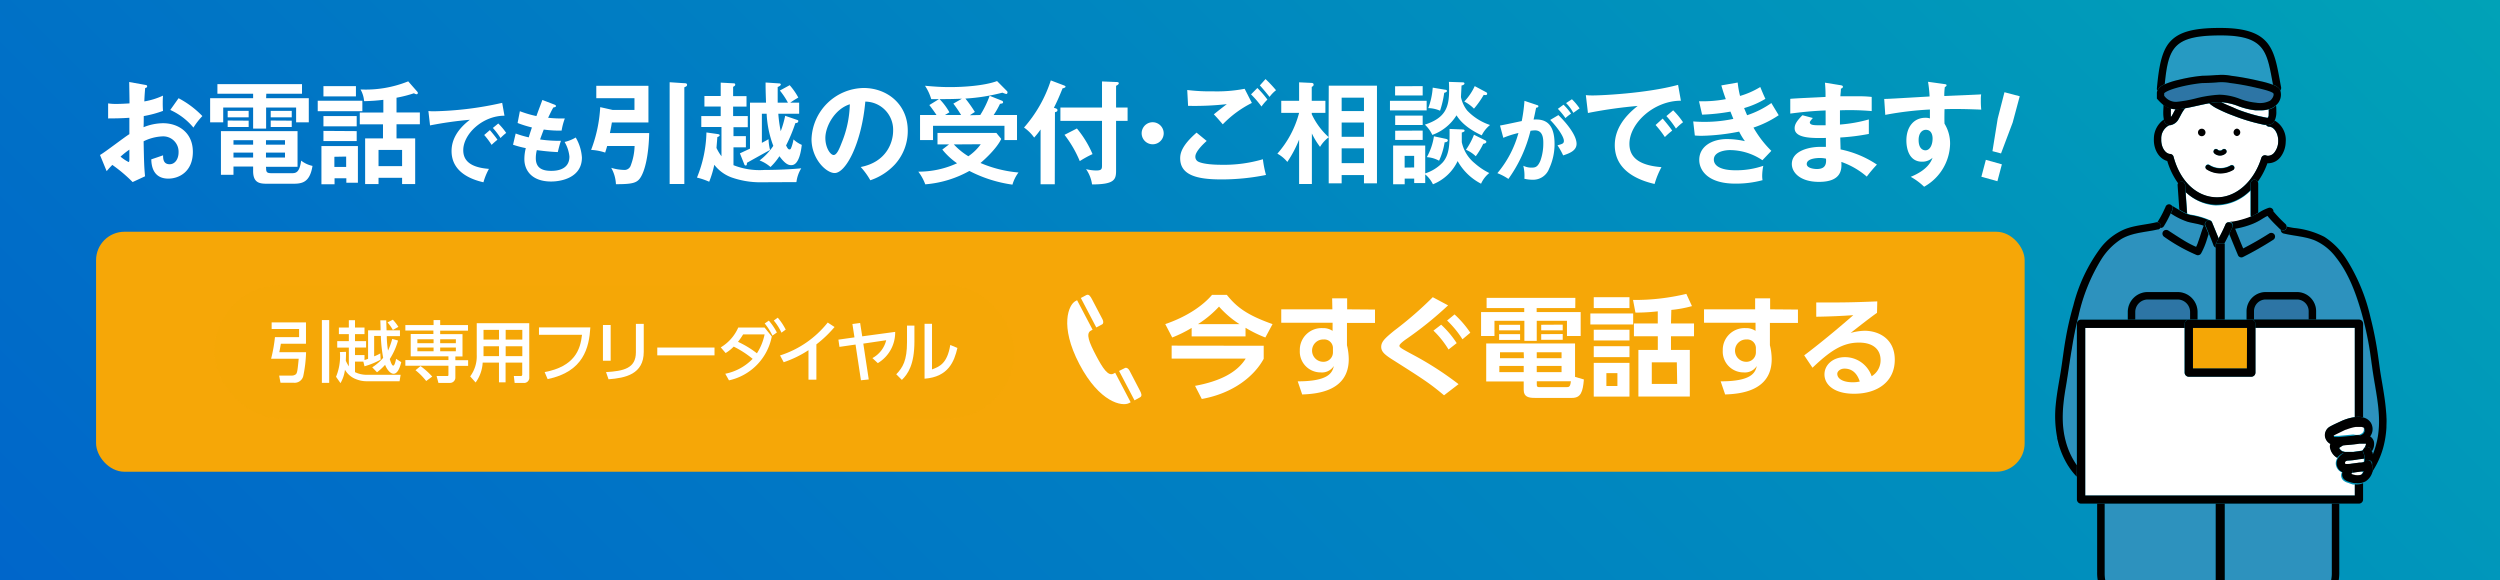 <svg xmlns="http://www.w3.org/2000/svg" xmlns:xlink="http://www.w3.org/1999/xlink" viewBox="0 0 560 130"><rect x="0" y="0" width="560" height="130" fill="#333333" stroke="none"/><defs><linearGradient id="a" x1="107.5" y1="237.5" x2="452.5" y2="-107.5" gradientUnits="userSpaceOnUse"><stop offset="0" stop-color="#0066ca"/><stop offset="1" stop-color="#00a2b7"/></linearGradient></defs><g style="isolation:isolate"><rect width="560" height="130" fill="url(#a)"/><path d="M32.45,19c.32.05.51.08.51.35s-.27.32-.44.37c-.15,1.73-.17,2.5-.19,3a16.47,16.47,0,0,0,4.18-1.3,25.57,25.57,0,0,0,0,3.42A24.48,24.48,0,0,1,32.2,26c0,.4,0,2.12-.05,2.5a11.89,11.89,0,0,1,4.38-.9c3.32,0,6.67,2,6.67,6.41s-3.05,6-5.5,6c-3.69,0-3.79-3.42-3.81-4.32.46-.15,2-.67,2.64-.9,0,.68,0,2,1.47,2,1.22,0,2-1.2,2-2.67a3.44,3.44,0,0,0-3.65-3.57,10.47,10.47,0,0,0-4.18,1.1c.1,5.19.13,5.76.32,7.84l-2.78,1.29a33.42,33.42,0,0,0-4.55-3.84c-.51.52-.78.82-1.27,1.4L22.4,34.72c1.13-.63,5.57-4.07,6.58-4.67,0-1.22,0-2.45,0-3.67-1.54.12-3.44.15-4.76.15l0-3.37a11.56,11.56,0,0,0,1.88.12c1.08,0,2.55-.1,2.91-.12,0-1.15-.05-3.55-.07-4.79ZM27,35.09a9.34,9.34,0,0,0,1.79,1.2c.17,0,.19-.3.19-.55V33.52A18.12,18.12,0,0,0,27,35.09ZM40,22a20.78,20.78,0,0,1,5.33,4,15.76,15.76,0,0,0-2,2.58,14.5,14.5,0,0,0-5.19-3.95Z" fill="#fff"/><path d="M59.61,22h9.56V27.4H66.33V24.08H59.61V28.8H56.7V24.08H50V27.4H47.07V22H56.7V21h-8V18.84H67.65V21h-8Zm0,15.72c0,1,.32,1.08,1.47,1.08h4.13c1,0,1.86,0,2.25-2.82A6.15,6.15,0,0,0,70,37.16c-.61,3.8-2.39,4-4.47,4H60.15c-1.79,0-3.45,0-3.45-2.85v-1H52.3v1.85H49.49V29.37H66.65v8H59.58ZM55.7,24.83v1.45H51V24.83Zm0,2.2v1.42H51V27Zm1,4.37H52.3v1h4.4Zm0,2.79H52.3v1.1h4.4Zm2.88-1.79h4.26v-1H59.58Zm0,2.89h4.26v-1.1H59.58Zm5.77-10.46v1.45H60.64V24.83Zm0,2.2v1.42H60.64V27Z" fill="#fff"/><path d="M81.17,22.56v2.35h-10V22.56Zm-1,10.16v8.21H77.58v-1H74.94v1.35H72V32.72Zm-.44-13.43v2.3H72.45v-2.3ZM79.9,26v2.3H72.45V26Zm0,3.37V31.6H72.45V29.32Zm-5,5.75v2.27h2.64V35.07ZM93.49,20.56a.36.36,0,0,1,.1.28.26.26,0,0,1-.29.27,1.26,1.26,0,0,1-.57-.22,28.57,28.57,0,0,1-3.91,1v3.3h5.23v2.64H88.82V31H93V41.23H90.07v-1.4H84.79v1.4h-3V31h4V27.85H80.59V25.21h5.28V22.36a41.23,41.23,0,0,1-4.31.3,6.27,6.27,0,0,0-.8-2.62,25.47,25.47,0,0,0,10.68-1.82Zm-8.7,16.65h5.28V33.59H84.79Z" fill="#fff"/><path d="M113,25.92c-4.89,0-9.23,4.08-9.23,7.73,0,2.34,1.6,3.86,5.75,4.18a14.08,14.08,0,0,0-1.23,3c-3-.68-7.14-2.41-7.14-7,0-2.67,1.48-5,4.1-7a83,83,0,0,0-8.92,1.26l-.37-3.22a11.25,11.25,0,0,0,1.27.06,75.62,75.62,0,0,0,15.26-1.89Zm-3.27,3.22c.28.32,1.25,1.48,1.7,2.16a17.13,17.13,0,0,0-1.31,1.15,17.41,17.41,0,0,0-1.66-2.21Zm1.88-1.48a13.71,13.71,0,0,1,1.78,2.12,9.76,9.76,0,0,0-1.27,1.14,16.42,16.42,0,0,0-1.72-2.26Z" fill="#fff"/><path d="M124.19,23.43c.17.06.35.16.35.34s-.35.28-.59.3c-.39.69-.39.69-1.17,2.31,1.33.14,2.4.16,2.74.16s.74,0,1,0a14.19,14.19,0,0,0-.72,2.72,27.22,27.22,0,0,1-4-.24c-.33.86-.73,1.94-.82,2.22a29.78,29.78,0,0,0,4.67.3c-.35,1-.64,2.27-.7,2.53-2.1-.1-3.64-.3-4.7-.44a7.16,7.16,0,0,0-.23,1.8c0,2.2,1.43,2.84,3.44,2.84.76,0,4.09,0,4.09-3.2a8,8,0,0,0-1.08-3.27,8.75,8.75,0,0,0,2.49-1,10.13,10.13,0,0,1,1.39,4.49c0,4.4-4.44,5.37-6.89,5.37-4.36,0-6-2.53-6-5a9.85,9.85,0,0,1,.32-2.48,22,22,0,0,1-2.86-.76l.59-2.51a24.5,24.5,0,0,0,2.93.86c.1-.36.3-1,.71-2.22a24.26,24.26,0,0,1-3.21-1l.51-2.64A24.44,24.44,0,0,0,120.16,26c.19-.58,1.15-3.09,1.33-3.61Z" fill="#fff"/><path d="M145.42,29.8c-.1,4.74-.9,8.54-2.08,10.16-.78,1.07-1.93,1.3-5.37,1.3a8.16,8.16,0,0,0-1.06-3.67,10.52,10.52,0,0,0,2.79.47A1.48,1.48,0,0,0,141.31,37a13.17,13.17,0,0,0,.84-4.29H136c-.17.65-.32,1.05-.44,1.47a11.75,11.75,0,0,0-3.15-.6A31.52,31.52,0,0,0,134.45,24l2.81.63h4.86V22h-8.55V19.22h11.68v8.21h-8.19c-.1.62-.17,1.05-.44,2.37Zm7.9-11.16c.19,0,.58,0,.58.35s-.27.4-.61.57V41.21H150V18.42Z" fill="#fff"/><path d="M170.06,40.83a19.23,19.23,0,0,1-6.2-1.09A8.64,8.64,0,0,1,160,36.91a22,22,0,0,1-1.14,3.8,15.85,15.85,0,0,0-2.74-.93,28.14,28.14,0,0,0,2.12-10.11l2.47.35c.27.05.49.08.49.28s-.22.3-.51.4l-.2,2.44A10.92,10.92,0,0,0,161.61,35V28.45h-4.52V26h4.35V23.86h-3.65V21.51h3.65v-3l2.81.15c.17,0,.44,0,.44.28s-.17.32-.47.52v2.07h3v2.35h-3V26h3.28v2.5h-3.2v2h2.78V33H164.3v4a15.83,15.83,0,0,0,6.91,1.07c.25,0,4.53,0,8.27-.37a7.66,7.66,0,0,0-1.08,3.09Zm8.41-14c.25.07.35.15.35.25,0,.37-.25.47-.66.5a35.59,35.59,0,0,1-2.08,5c.29.57.46.89.76.89s.31-.2.46-.54a9.33,9.33,0,0,0,.44-1.7,6.53,6.53,0,0,0,1.86,1.22c-.12,1-.54,4.54-2.32,4.54-.47,0-1.23,0-2.69-2a13.46,13.46,0,0,1-2,2.42,7.9,7.9,0,0,0-2.45-1.47,13.54,13.54,0,0,0,3.08-3.27,23.09,23.09,0,0,1-1.49-7.19h-1.07V32c.85-.45,1.1-.6,1.49-.82a12,12,0,0,0,.34,2.42c-1.34.72-3.89,2.15-5.18,2.87,0,.3,0,.6-.27.6s-.27-.18-.37-.4l-.93-2.32L168,33.29V23h3.59c-.1-2.9-.1-3.22-.1-4.52l3,.2c.29,0,.41.1.41.28s-.48.47-.7.52c0,.87,0,1.77,0,3.52h2.3a16.74,16.74,0,0,0-1.81-2.72l2.2-1.2a14.85,14.85,0,0,1,1.93,2.77c-.86.53-1,.58-1.81,1.15h2v2.47h-4.67a30.15,30.15,0,0,0,.54,3.92,22.43,22.43,0,0,0,1-3.45Z" fill="#fff"/><path d="M192.8,37.41c5.77-1.12,7.26-5.51,7.26-8.13a6.3,6.3,0,0,0-6.23-6.52c-.83,9.31-4.35,16-6.87,16-1.88,0-5.18-3.14-5.18-7.61a11.88,11.88,0,0,1,11.68-11.44c5.21,0,9.88,3.6,9.88,9.57a11.12,11.12,0,0,1-2.89,7.56,13.24,13.24,0,0,1-5.5,3.54A16,16,0,0,0,192.8,37.41Zm-7.92-6.49c0,2.12,1.1,3.8,1.86,3.8s1.39-1.7,1.78-2.7a24.07,24.07,0,0,0,1.84-8.66C187,24.41,184.88,28.28,184.88,30.92Z" fill="#fff"/><path d="M212.58,32.35H210V29.77h13.18l1.1,1.35c-1,2.12-3.65,4.55-4.65,5.39a27.65,27.65,0,0,0,8.51,2.13,8.44,8.44,0,0,0-1.35,2.72,30,30,0,0,1-9.65-3.07,24.2,24.2,0,0,1-9.88,3,11,11,0,0,0-1.56-2.84,20.62,20.62,0,0,0,8.68-1.88,15.76,15.76,0,0,1-3.3-3.07Zm7-6.59a22.28,22.28,0,0,0,2.1-4.3l2.76,1.1a.37.37,0,0,1,.25.32c0,.28-.18.3-.69.38a18.52,18.52,0,0,1-1.42,2.5h5.23v5.61H225V28.18H209v3.19h-2.91V25.76h3.69c-.25-.38-.83-1.23-1.61-2.23l2.15-1.32H208.6a11.1,11.1,0,0,0-1.4-3c2.37.22,3.94.3,5.53.3,3.15,0,7.75-.3,10.61-1.35l2.25,2.27a.44.44,0,0,1,.09.28.33.33,0,0,1-.29.35,8.48,8.48,0,0,1-.86-.3,42.57,42.57,0,0,1-8.28,1.32,28.19,28.19,0,0,1,2.12,3c-.63.4-.85.55-1.12.73Zm-4.11-3.65c-2.2.08-2.44.08-5,.1a14,14,0,0,1,2.2,2.95c-.54.32-.76.47-1,.6h3.62a27,27,0,0,0-1.74-2.55Zm-1.81,10.24A15.15,15.15,0,0,0,216.91,35a11.33,11.33,0,0,0,2.78-2.69Z" fill="#fff"/><path d="M236.27,41.28h-3.18V29a15.86,15.86,0,0,1-1.44,1.82,9.31,9.31,0,0,0-2.27-2.25,29.77,29.77,0,0,0,6-10.56l2.84,1.08c.24.09.46.17.46.34s-.44.35-.66.35c-.78,1.93-1.22,2.93-1.95,4.37.61.15.8.28.8.53s-.14.35-.56.45Zm16.31-17.2v3H250V38.31c0,2-.51,3-5.38,3a7.87,7.87,0,0,0-1.34-3.42,10.14,10.14,0,0,0,2.25.3c1.27,0,1.32-.35,1.32-1.2V27.08h-9.32v-3h9.32V18.24l3.2.13c.41,0,.56.1.56.27s-.17.38-.61.58v4.86Zm-11.35,4.7a23.26,23.26,0,0,1,3.5,5.74,22.29,22.29,0,0,0-2.86,1.57,25.73,25.73,0,0,0-3.42-5.89Z" fill="#fff"/><path d="M260.67,29.9a2.47,2.47,0,1,1-2.47-2.52A2.49,2.49,0,0,1,260.67,29.9Z" fill="#fff"/><path d="M270.3,31.57c-.36.33-2.54,2.25-2.54,3.5a1.22,1.22,0,0,0,.61,1.12c1.2.62,3.82.72,5.21.72a30.7,30.7,0,0,0,9.31-1.24,23.41,23.41,0,0,0,.69,3.52,49.79,49.79,0,0,1-10.05,1c-5.5,0-9.17-1-9.17-4.74,0-1.12.37-2.87,3.67-5.74Zm10.12-8.51a23.84,23.84,0,0,0-6.52,4.79c-1-1.15-1.08-1.27-2-2.24.86-.7,1.91-1.53,2.91-2.28a66,66,0,0,1-8.68.38l-.19-3.55a41.8,41.8,0,0,0,5.79.3,32.84,32.84,0,0,0,7.07-.57Zm1.23-3.35a20.55,20.55,0,0,1,2.25,2.6,11.36,11.36,0,0,0-1.33,1.55,21.64,21.64,0,0,0-2.34-2.72Zm1.83-2a29,29,0,0,1,2.35,2.5,7.38,7.38,0,0,0-1.45,1.5c-.61-.78-1.63-2-2.17-2.58Z" fill="#fff"/><path d="M297.64,19.19h10.8V41.06h-2.91V39.21h-5v1.85h-2.9V30.75a7.56,7.56,0,0,0-1.94,2.15,17.37,17.37,0,0,1-1.83-3V41.21H291V31.27a25.91,25.91,0,0,1-2.64,5,7.61,7.61,0,0,0-2.23-1.85A22.35,22.35,0,0,0,291,25.28h-4v-2.7h4V18.44l2.78.13c.12,0,.47.05.47.37s-.22.42-.42.52v3.12h3.06v2.7h-3.06v.3a16,16,0,0,0,3.77,5.12Zm7.89,5.69v-3h-5v3Zm0,5.77v-3.2h-5v3.2Zm0,5.89V33.22h-5v3.32Z" fill="#fff"/><path d="M319.57,22.58v2.15h-8.22V22.58ZM327.68,29c.22,0,.39.12.39.29s-.24.28-.63.4v2.15a8.31,8.31,0,0,0,2.91,4.74,14.72,14.72,0,0,0,3.25,2.18,6.31,6.31,0,0,0-1.84,2.39,12.58,12.58,0,0,1-5.25-5.07,10.38,10.38,0,0,1-5.53,5.2,6.67,6.67,0,0,0-1.73-2.22V41h-2.47V40h-2.13v1.27h-2.59V32.6h7.19v6.24a9.23,9.23,0,0,0,3.86-2.4c1.64-1.8,1.61-4.42,1.59-7.56Zm-9-9.71v2.09h-6.18V19.32Zm0,6.61V28h-6.16v-2.1Zm0,3.35v2.09h-6.16V29.28Zm-1.91,8.26V34.92h-2.13v2.62Zm10.8-19.07c.27,0,.47.05.47.27s-.32.37-.66.45c0,.42-.12,2.22-.12,2.6a7.19,7.19,0,0,0,1.39,3A12.49,12.49,0,0,0,333.77,28a6.94,6.94,0,0,0-1.86,2.32c-1-.48-4.08-1.92-5.65-4.49a10.61,10.61,0,0,1-5.42,4.39,7.38,7.38,0,0,0-1.67-2.3c4.58-1.5,5.43-3.84,5.43-7.71,0-.78,0-1.17-.05-1.87ZM323.87,31.1c.29.07.44.17.44.32,0,.33-.37.45-.71.45A15.82,15.82,0,0,1,322.35,36a6.5,6.5,0,0,0-2.74-.8,13.49,13.49,0,0,0,1.59-4.67Zm-.15-11c.17,0,.39.07.39.27s-.19.3-.61.43a21.6,21.6,0,0,1-.93,4,6.86,6.86,0,0,0-2.64-.58,16.07,16.07,0,0,0,1-4.59Zm9.17.55a.4.4,0,0,1,.24.35.32.32,0,0,1-.36.3,2.3,2.3,0,0,1-.42-.05,20.14,20.14,0,0,1-2.18,3.09A8.74,8.74,0,0,0,328,22.74a12.6,12.6,0,0,0,2.34-3.45ZM332.6,31.4c.17.07.34.17.34.4s-.37.4-.69.4A16.58,16.58,0,0,1,330.57,35a7.17,7.17,0,0,0-2.2-1.45,15.72,15.72,0,0,0,1.8-3.37Z" fill="#fff"/><path d="M344.23,23.51c.21.06.37.12.37.28s-.1.3-.51.34c-.18.85-.37,1.85-.57,2.65,2.25-.14,4.7.44,4.7,5.5A13,13,0,0,1,347,37.79a3.82,3.82,0,0,1-3.76,2.47,7.73,7.73,0,0,1-1.78-.22,9.48,9.48,0,0,0-.24-2.91,4.07,4.07,0,0,0,1.79.42c.84,0,1.42-.06,2.05-1.58a11.49,11.49,0,0,0,.64-3.9c0-.83,0-2.87-1.87-2.87a7.68,7.68,0,0,0-1,.1,31.06,31.06,0,0,1-4.95,10.78,12.18,12.18,0,0,0-2.47-1.29,23.54,23.54,0,0,0,4.72-9,21,21,0,0,0-3.39,1.08L336,28.12c.79-.12,4.17-.86,4.87-1a36.61,36.61,0,0,0,.61-4.53Zm4.85,2.27c1.37,1.32,4.07,4.32,4.07,6.43,0,1.58-1.68,2.16-3,2.6a16.42,16.42,0,0,0-1.27-2.26c1.08-.3,1.43-.39,1.43-1,0-1-1.62-3.22-3.07-4.68Zm1.15-2.33a14.64,14.64,0,0,1,1.69,2,11.69,11.69,0,0,0-1.26,1,15.29,15.29,0,0,0-1.7-2.07Zm1.88-1.22a12.76,12.76,0,0,1,1.72,2.05c-.55.38-.64.46-1.41,1a8.89,8.89,0,0,0-1.62-2.19Z" fill="#fff"/><path d="M376.52,22.56c-6.11,0-11.53,5.09-11.53,9.66,0,2.92,2,4.82,7.18,5.22a18.61,18.61,0,0,0-1.54,3.77c-3.71-.85-8.92-3-8.92-8.69,0-3.34,1.86-6.22,5.13-8.79a102.4,102.4,0,0,0-11.14,1.58l-.47-4a14.38,14.38,0,0,0,1.59.07c1.66,0,11.86-.42,19.07-2.37Zm-4.08,4c.34.4,1.57,1.85,2.13,2.7a17.94,17.94,0,0,0-1.64,1.44A22.94,22.94,0,0,0,370.85,28Zm2.35-1.85A17.43,17.43,0,0,1,377,27.38a12.52,12.52,0,0,0-1.59,1.42A19.46,19.46,0,0,0,373.27,26Z" fill="#fff"/><path d="M389.24,18.49a22.07,22.07,0,0,0,.53,3,18.53,18.53,0,0,0,4.53-2c.54,1.3.68,1.65,1.15,2.65a19.94,19.94,0,0,1-4.77,2.07c.39.95.54,1.3.68,1.6a21,21,0,0,0,5.43-2.73c.25.45,1.42,2.35,1.64,2.73a23,23,0,0,1-5.65,2.77,23.87,23.87,0,0,0,4,5.21l-2,2.1a13.14,13.14,0,0,0-7.28-2.27c-1.1,0-3.6.37-3.6,2.12,0,1.25,1.25,2.4,4.84,2.4a18.49,18.49,0,0,0,6.24-1,11.5,11.5,0,0,0-.25,2.35,6.17,6.17,0,0,0,.08.87,22.75,22.75,0,0,1-6.12.77c-6.23,0-8.06-3.07-8.06-5.31,0-3,2.83-4.67,6.23-4.67a18.8,18.8,0,0,1,4,.47,14.69,14.69,0,0,1-1.29-2.14,47.05,47.05,0,0,1-8.36.94c-.22,0-.88,0-1.57-.07l-.36-3.15c.54.05,1.44.1,2.56.1a31.22,31.22,0,0,0,6.43-.67L387.62,25a44.28,44.28,0,0,1-6.35.68l-.69-3a28.36,28.36,0,0,0,6-.47c-.54-1.48-.76-2.23-1-3.08Z" fill="#fff"/><path d="M412.32,19.09c.24.05.49.1.49.35s-.27.37-.45.42c0,.58-.07,1-.12,1.7.64,0,1.71,0,3.35,0,1.39,0,2.25,0,3.67.15v3.17a57.93,57.93,0,0,0-7.11-.17V27.9a32.41,32.41,0,0,0,6.47-1.15V30a47.83,47.83,0,0,1-6.4.8c0,.43.07,2.3.07,2.67a22.75,22.75,0,0,1,8.14,3.4,30.62,30.62,0,0,0-2.27,2.69,17.47,17.47,0,0,0-5.7-3.29c.1,1.55.15,4.47-5,4.47-4.25,0-6.09-2.12-6.09-4,0-3.12,4.28-3.84,6.26-3.84.27,0,1.05,0,1.37,0,0-.12,0-1.77,0-2-2.86.05-7,.15-7-2.17,0-.85.44-1.6,1.74-2.92l2.34.62c-.26.3-.68.78-.68.95,0,.65.9.68,2.13.68.56,0,.92,0,1.41,0,0-.52,0-2.84,0-3.32-3.45.13-5.92.45-7.92.7V22.14c1.25-.13,6.77-.35,7.9-.43a29.57,29.57,0,0,0-.13-3.19Zm-4.7,16.3c-.78,0-2.91.15-2.91,1.35,0,1,1.86,1.12,2.23,1.12,1.49,0,2.25-.6,2.08-2.32A5.86,5.86,0,0,0,407.62,35.39Z" fill="#fff"/><path d="M435.47,18.82c.39.05.56.1.56.27s-.15.3-.39.42a14,14,0,0,0-.12,2c7.16-.3,8-.35,8.26-.37a7.19,7.19,0,0,0-.07,1.22,18.23,18.23,0,0,0,.09,2.2c-4.64-.2-7.13-.15-8.23-.1,0,.42-.05,2.07,0,3.24a8.5,8.5,0,0,1,1.25,4.55A11.27,11.27,0,0,1,431,41.83a13.94,13.94,0,0,0-3-2.22c3.84-1.57,4.6-3.5,4.89-4.27a3.38,3.38,0,0,1-2.34.88c-3,0-3.52-3.08-3.52-4.75,0-3.07,1.68-5.09,4.27-5.09a2.94,2.94,0,0,1,1,.15c0-1.05,0-1.4,0-2a73.94,73.94,0,0,0-10,1.2l-.24-3.57c.8,0,1.73-.05,10.17-.55a28.39,28.39,0,0,0-.35-3.29Zm-5.7,12.53c0,2.07,1.1,2.32,1.52,2.32,1,0,1.61-1.2,1.61-2.65,0-.52-.14-1.94-1.51-1.94C430.56,29.08,429.77,29.82,429.77,31.35Z" fill="#fff"/><path d="M448.42,36.81l-1,3.78-3.59-1,1-3.79Zm4-15.25-1.58,5.89-2.61,6.92-1.92-.51,1.18-7.31L449,20.66Z" fill="#fff"/><rect x="21.52" y="51.91" width="432" height="53.76" rx="6.37" fill="#f6a707"/><g style="isolation:isolate"><path d="M266.93,73.45a28.57,28.57,0,0,1-4.35,2.15l-1.56-3c5.17-1.78,8.58-4.32,10.48-6.55h3.31c2.2,2.75,4.53,4.53,10.24,6.55l-1.61,3A27.57,27.57,0,0,1,279,73.42v1.93H266.93Zm16.14,4v2.92c-2.13,3.93-6.87,7.74-13.87,9l-1.51-2.94c5.44-1,9.37-2.92,11.35-6.11H262.45V77.42Zm-5.42-4.84a21.93,21.93,0,0,1-4.59-3.93,23.78,23.78,0,0,1-4.72,3.93Z" fill="#fff"/><path d="M308,69.34v3h-6.28v5a13.29,13.29,0,0,1,.4,3.11c0,7.14-7,7.79-10.43,7.91l-1-2.94c6.9,0,7.76-1.93,8.09-3.44a3.14,3.14,0,0,1-2.95,1.44,4.66,4.66,0,0,1-4.67-4.92,4.87,4.87,0,0,1,5.14-5,3.67,3.67,0,0,1,2.2.62l0-1.83H287v-3h11.45l-.05-2.47h3.36v2.47Zm-9.42,8.55a1.94,1.94,0,0,0-2.1-1.85,2.49,2.49,0,0,0-.15,5,2.12,2.12,0,0,0,2.25-2.2Z" fill="#fff"/><path d="M323.46,88.55c-3.14-2.65-4.67-3.64-11.84-8.18-1.53-1-2.23-1.66-2.23-2.67,0-1.19.92-2,2.92-3.64a82.2,82.2,0,0,0,8.63-7.49l3.43,1.83a81.06,81.06,0,0,1-9.59,7.71c-.57.42-1.31,1-1.31,1.34s.32.57,3.19,2.1a72.82,72.82,0,0,1,10.06,6.5Zm-.64-15.82a21.37,21.37,0,0,1,3.48,4.13l-1.83,1.43a20.54,20.54,0,0,0-3.38-4.23Zm3-2.3a22.58,22.58,0,0,1,3.53,4.1L327.59,76a21.82,21.82,0,0,0-3.44-4.2Z" fill="#fff"/><path d="M352.86,69h-8.65v.91h9.86v5.36H351V71.86h-6.77v4.5h-2.77v-4.5h-6.7v3.41h-3V69.91h9.67V69H333V66.72h19.88Zm1.93,16c-.23,2.82-.7,4.13-2.65,4.13h-8.35c-1.36,0-2.48-.22-2.48-1.78v-1.9h-8.4V76.93h19.9v7.49ZM340.5,72.75V74h-4.7V72.75Zm0,2.1v1.29h-4.7V74.85Zm.81,7.12h-5.46v1.39h5.46Zm0-3.06H336v1.33h5.36Zm8.48,0h-5.56v1.33h5.56Zm0,3.06h-5.56v1.39h5.56Zm1,4.75c.67,0,.94,0,1.09-1.31h-7.64v.69c0,.5.1.62.57.62Zm-.74-14V74h-4.82V72.75Zm0,2.1v1.29h-4.82V74.85Z" fill="#fff"/><path d="M365.83,70.21v2.47h-9.59V70.21ZM365,66.57V69h-8V66.57Zm0,7.29v2.4h-8v-2.4Zm0,3.69V80h-8V77.55Zm0,3.73v7.56h-8V81.28Zm-2.7,2.3h-2.47v2.89h2.47Zm12-11.12h5.16v2.86h-5.16v3.07h4.22V88.82H367V78.39h4.35V75.32H366V72.46h5.34V69.74a46.17,46.17,0,0,1-5,.29l-.54-2.84a49.46,49.46,0,0,0,11.94-1.36L379,68.57a26.68,26.68,0,0,1-4.62.85Zm1.31,8.7H370V86h5.69Z" fill="#fff"/><path d="M402.74,69.34v3h-6.28v5a13.29,13.29,0,0,1,.4,3.11c0,7.14-7,7.79-10.43,7.91l-1-2.94c6.9,0,7.76-1.93,8.09-3.44a3.14,3.14,0,0,1-2.95,1.44,4.66,4.66,0,0,1-4.67-4.92,4.87,4.87,0,0,1,5.14-5,3.67,3.67,0,0,1,2.2.62l0-1.83H381.7v-3h11.45l0-2.47h3.36v2.47Zm-9.42,8.55a1.94,1.94,0,0,0-2.1-1.85,2.49,2.49,0,0,0-.15,5,2.12,2.12,0,0,0,2.25-2.2Z" fill="#fff"/><path d="M420.45,70.08c-1.34.92-4,3-5.91,4.5a12.57,12.57,0,0,1,3.14-.49c2.94,0,6.75,1.63,6.75,6.5s-3.83,7.61-9.12,7.61c-4.58,0-6.63-2.12-6.63-4.32S410.63,80,413.25,80a6.31,6.31,0,0,1,6,4.28,4.18,4.18,0,0,0,2-3.61c0-2.28-1.53-3.93-4.85-3.93-3.83,0-6.65,2.07-10.4,5.63l-1.86-2.77c1-.74,5.34-4.05,11-9-2.64.18-5.16.3-8.3.35V67.76c5.41,0,7.81,0,13.67-.25Zm-7.27,12.49c-1,0-1.63.64-1.63,1.16,0,1.16,1.38,1.9,3.46,1.9a6.68,6.68,0,0,0,1.58-.17C416,83.65,414.89,82.57,413.18,82.57Z" fill="#fff"/></g><path d="M241.78,81.56c4.53,8.64,9.62,9.53,11.1,8.75l.39-.2L249.8,83.5l-.38.2c-1.2.63-2.39-1.18-3.92-4.09s-2.34-4.92-1.14-5.55l.38-.21-3.47-6.6-.38.2C239.41,68.23,237.25,72.92,241.78,81.56ZM255.37,89c.57-.3.25-1-.07-1.58L253,83c-.25-.47-.67-.74-1-.57l-1.33.66,3.46,6.59Zm-8.51-16.33c.34-.17.35-.67.1-1.15l-2.33-4.44c-.32-.62-.68-1.25-1.26-1l-1.26.67,3.46,6.6Z" fill="#fff"/><rect x="48.02" y="63.86" width="179.2" height="29.87" rx="14.93" fill="#f6a707"/><rect x="48.02" y="63.86" width="179.2" height="29.87" rx="14.93" fill="#f6a707" opacity="0.7" style="mix-blend-mode:multiply"/><path d="M60.85,72.22h7.69V77H62.91c-.12.76-.29,1.64-.35,1.9h6a29.66,29.66,0,0,1-.64,5.39,2,2,0,0,1-2.18,1.44H62.83l-.3-1.6h2.78a1.46,1.46,0,0,0,1-.33c.31-.38.37-1.14.6-3.45H60.73a33.62,33.62,0,0,0,.86-4.83H67V73.69H60.85ZM72.1,71.7h1.64V85.76H72.1Z" fill="#fff"/><path d="M77.51,78.81c0,.43,0,.78-.05,2a9.23,9.23,0,0,0,.68,1.25v-4.2h-2.6V76.42h2.6V74.84H75.91V73.36h2.23V71.73h1.38v1.63h2.13v1.48H79.52v1.58H82v1.43H79.52v1.69h2.13v1.11c.19-.06.37-.11.8-.27V74h2.8c0-.46,0-1-.06-2.25h1.33c0,.33.06,1.9.07,2.25h3V75.3H86.64a20.07,20.07,0,0,0,.28,3.24,16.67,16.67,0,0,0,.94-2.63l1.3.37a15,15,0,0,1-1.85,4.14c.12.39.43,1.48.77,1.48s.56-1.15.65-1.52l1.15.74c-.17.69-.66,2.6-1.72,2.6-.75,0-1.52-1-1.9-2a12.18,12.18,0,0,1-1.81,1.67l-1.07-1.11a11,11,0,0,0,2.45-2.13,32.19,32.19,0,0,1-.52-4.9h-1.5v4.57a9.11,9.11,0,0,0,1.38-.66l.07,1.41a17.67,17.67,0,0,1-3.61,1.48L81.39,81H79.52v2.36a6.09,6.09,0,0,0,2.63.6h7.59L89.5,85.4H82.15A6.14,6.14,0,0,1,79.93,85a4.79,4.79,0,0,1-2.66-2.18,7.8,7.8,0,0,1-1,3l-1-1.42a12,12,0,0,0,.87-5.54ZM88,71.61a9.9,9.9,0,0,1,1.24,1.61L88,73.91a9.49,9.49,0,0,0-1.2-1.69Z" fill="#fff"/><path d="M97.12,71.7H98.6v1.12h6.23v1.25H98.6v.78h5v5H102v.84h2.86v1.27H102V84.5a1.2,1.2,0,0,1-1.27,1.27H98.21l-.41-1.54h2.35c.27,0,.3-.06.3-.39V81.93H90.8V80.66h9.65v-.84H92v-5h5.08v-.78H90.8V72.82h6.32ZM95.47,85.35a14.37,14.37,0,0,0-2.4-2.42L94.2,82a17.27,17.27,0,0,1,2.62,2.35ZM97.12,76H93.49v.87h3.63Zm0,1.85H93.49v.84h3.63Zm5-1.85H98.6v.87h3.51Zm0,1.85H98.6v.84h3.51Z" fill="#fff"/><path d="M118.56,84.5a1.17,1.17,0,0,1-1.28,1.28h-2l-.18-1.55h1.52a.31.31,0,0,0,.36-.34V81.23h-3.73v4.42h-1.48V81.23h-3.65a8.36,8.36,0,0,1-1.58,4.45l-1.22-1.37a7.56,7.56,0,0,0,1.47-4.8V72.39h11.76Zm-6.78-10.61h-3.47v2.18h3.47Zm0,3.68h-3.47v2.2h3.47ZM117,73.89h-3.73v2.18H117Zm0,3.68h-3.73v2.2H117Z" fill="#fff"/><path d="M132.24,73.33c-.28,4.55-1.51,9.92-9.57,11.59L122,83.35c6.71-1.27,8-5,8.37-8.36h-9.64V73.33Z" fill="#fff"/><path d="M136.79,80.8h-1.73v-8h1.73Zm7.41-2c0,5.05-4.14,5.87-7.89,6.16l-.56-1.61c3.94-.23,6.69-.84,6.69-4.43V72.55h1.76Z" fill="#fff"/><path d="M160.05,77.85V79.6H147.23V77.85Z" fill="#fff"/><path d="M162.46,83.72a11.7,11.7,0,0,0,6.13-3.34,22.2,22.2,0,0,0-4.24-2.74,8.78,8.78,0,0,1-1.81,1.44l-1.09-1.27a9.75,9.75,0,0,0,3.92-4.44h5.9l1.61,2a12.48,12.48,0,0,1-9.59,9.83Zm4-8.81a16.51,16.51,0,0,1-1.15,1.66,21.51,21.51,0,0,1,4.24,2.57,12.35,12.35,0,0,0,1.72-4.23Zm5.76-3.09a13.42,13.42,0,0,1,1.8,2.66l-1,.7a12.63,12.63,0,0,0-1.73-2.72Zm2-.66A13.58,13.58,0,0,1,176,73.83l-.95.69a12.13,12.13,0,0,0-1.72-2.72Z" fill="#fff"/><path d="M182.87,85.05H181.1V78.44a24.15,24.15,0,0,1-5.55,2.7l-.82-1.52a22.24,22.24,0,0,0,10.68-7.37l1.53,1a26.15,26.15,0,0,1-4.07,3.89Z" fill="#fff"/><path d="M194.6,85l-1.75.18-1.21-8-3.6.52-.24-1.62,3.6-.51-.46-3,1.73-.23.47,3,7.38-1a8,8,0,0,1-3.89,7l-1.21-1.13a6.22,6.22,0,0,0,3.09-4l-5.13.76Z" fill="#fff"/><path d="M204.83,76.49c0,5.2-1.47,7.31-2.81,8.61l-1.26-1.26c1.47-1.52,2.41-3.09,2.41-7.2v-3.7h1.66Zm3.94,6.26c1.63-.61,3.42-1.28,4.09-5.48l1.6.67c-.7,3-2,6.49-7.36,6.89V72.53h1.67Z" fill="#fff"/><path d="M463.07,84.47c-.05.27-.08.54-.13.82-.09.52-.18,1-.26,1.57a2.08,2.08,0,0,1,.21-.21C462.94,85.92,463,85.19,463.07,84.47Z" fill="none"/><path d="M508.94,47.85l0,0Z" fill="none"/><path d="M451.38,5V130H469.9a9.54,9.54,0,0,1-.14-1.52v-.22c0-.11-.05-.21-.07-.32l.07-.06V112.81h-3.6a.93.93,0,0,1-.93-.93v-5.07a15.19,15.19,0,0,1-1.63-2l-.23-.18a2.68,2.68,0,0,0-.07-.27,19,19,0,0,1-2.16-4.95.92.92,0,0,0-.33,0c0-.4,0-.8,0-1.19,0-.06,0-.12,0-.18a25.39,25.39,0,0,1-.33-7.33c.23-2.46.7-4.89,1.1-7.32s.68-5,1.13-7.5a67.76,67.76,0,0,1,1.72-7.46,36.51,36.51,0,0,1,6.06-12.83,13.41,13.41,0,0,1,5.39-4.22c2.27-.92,4.75-1,7.12-1.58a.92.92,0,0,1,.33,0c.34-.55.67-1.12,1-1.7.16-.3.31-.6.45-.91.07-.14.13-.28.2-.43l.11-.24s.13-.31.05-.11a.87.87,0,0,1,.38-.5.8.8,0,0,1,.64-.09.84.84,0,0,1,.35.21.67.67,0,0,1,.15.06l1.58.94-.39-5.49a.64.64,0,0,1,.08-.36,16.4,16.4,0,0,1-2.5-5.08c-1.79-.49-3.06-2.54-3-5a5.22,5.22,0,0,1,2.23-4.29,7.49,7.49,0,0,1-.13-1.33c0-.65,0-1.29.06-1.93a10.71,10.71,0,0,1-1.25-1.2l-.22-.24V20.84a1.42,1.42,0,0,1,.12-.54.76.76,0,0,1-.11-.47c.41-4.53.88-8.18,2.94-10.47s5.16-3.07,11.08-3.1h.23c11.12,0,12,4.59,13.25,11.52.1.58.21,1.17.33,1.78a.84.84,0,0,1-.2.7,3.1,3.1,0,0,1-1,3.37c0,.46.07.93.07,1.39a4.51,4.51,0,0,1-.36,2A5,5,0,0,1,512,31.78a5.81,5.81,0,0,1-1.18,3.36A3.5,3.5,0,0,1,508,36.57h-.05a16.65,16.65,0,0,1-2.18,4.17.86.86,0,0,1,.09.35c0,2.18,0,4.37,0,6.55l.18-.11a9.71,9.71,0,0,1,2.1-1,.85.85,0,0,1,1,.59.38.38,0,0,1,0,.15.21.21,0,0,1,0,.06l0,0A29.59,29.59,0,0,0,512,50.22a.74.74,0,0,1,.22.52c.53.12,1.06.22,1.6.31a19,19,0,0,1,6.86,2,16.42,16.42,0,0,1,4.83,4.85A41.56,41.56,0,0,1,531,71.13c.64,2.47,1.14,5,1.53,7.5.19,1.24.34,2.51.52,3.72s.39,2.47.6,3.71c.33,2,.65,3.92.81,5.9a18.46,18.46,0,0,1,.05,3.79,21.65,21.65,0,0,1-.74,4.59,18.9,18.9,0,0,1-2.48,5.4,4.13,4.13,0,0,1-.15.5,3.68,3.68,0,0,1-1.42,1.83,4,4,0,0,1-.36.17v3.64a.93.93,0,0,1-.92.93H524v15.67a9.54,9.54,0,0,1-.14,1.52h13.79V5Z" fill="none"/><path d="M508.78,48l-.08,0h0Z" fill="none"/><path d="M508,26.38s0,0,0,0Z" fill="#fff"/><path d="M499.24,23.7l.83.34,1.11.44a38.73,38.73,0,0,0,4.55,1.44c.65.16,1.31.28,2,.43h.23l.06,0h0l.05-.11c0-.12.08-.25.11-.37a.31.31,0,0,1,0-.11c0-.06,0-.12,0-.18a8.34,8.34,0,0,0,0-1s0-.05,0-.08a6.17,6.17,0,0,1-1.76.23c-.4,0-.8,0-1.18,0a15.71,15.71,0,0,1-4-1,12.85,12.85,0,0,0-3.71-.82l.05,0C498.11,23.21,498.68,23.46,499.24,23.7Z" fill="#fff"/><path d="M505.2,27.51a40.87,40.87,0,0,1-4.92-1.59,32.14,32.14,0,0,1-4-1.77,9,9,0,0,1-1.43-1c-.86.15-1.77.35-2.66.55s-1.85.41-2.69.56l-.18.21h0l-.07.08-.09.14c-.44.61-.73,1.29-1.11,1.94a2.64,2.64,0,0,1-2,1.45l-.14,0a3.27,3.27,0,0,0-1.79,3.09c-.07,1.74.85,3.27,2,3.35a.84.84,0,0,1,.76.62c1.41,5.35,5.1,8.92,9.42,9.08s8.54-3.38,10.24-8.82a.84.84,0,0,1,1.07-.55,1.35,1.35,0,0,0,.4.08,1.88,1.88,0,0,0,1.5-.81,4.09,4.09,0,0,0,.81-2.37c.07-1.77-.88-3.31-2.06-3.35a.83.83,0,0,1-.65-.38l-.3,0C506.6,27.86,505.9,27.68,505.2,27.51Zm-9.23,6a.56.56,0,0,1,.79,0,.46.46,0,0,1,.07.07h0l.12.06a.79.79,0,0,0,.22.06h.22l.22-.06.12-.07h0l.07-.07a.56.56,0,0,1,.78,0,.56.56,0,0,1,0,.79,1.91,1.91,0,0,1-2.63,0A.57.57,0,0,1,496,33.55Zm4.24,4.51a5.67,5.67,0,0,1-5.89-.12.56.56,0,1,1,.56-1,4.56,4.56,0,0,0,4.76.12A.56.56,0,0,1,500.21,38.06Z" fill="#fff"/><path d="M483.5,51.36s0,0-.06,0l-.08,0h.13A.13.13,0,0,0,483.5,51.36Z" fill="#fff"/><path d="M496.45,52.15h0L497,53.4c.56-1,1.1-2.12,1.57-3.22a.75.75,0,0,1,.77-.39,1,1,0,0,1,.18,0l.34,0,.17,0h0l.6-.1a11.67,11.67,0,0,0,1.17-.27,19.2,19.2,0,0,0,2.33-.76l.09,0,0,0h0a.78.78,0,0,1-.12-.39c0-1.85,0-3.69,0-5.54a10.83,10.83,0,0,1-7.54,3.29h-.37A10.34,10.34,0,0,1,489.6,43c.11,1.61.23,3.22.34,4.83l.24.09c.16,0,.33.11.51.15a17.88,17.88,0,0,1,4.48,1.31.75.75,0,0,1,.38.54l.9,2.18Z" fill="#fff"/><path d="M486.24,24.33c0,.39,0,.78,0,1.16,0,.22,0,.44,0,.66v.1l.14-.14,0,0h0a1,1,0,0,0,.11-.17,7.15,7.15,0,0,0,.42-.77c.12-.23.25-.44.38-.66A5.37,5.37,0,0,1,486.24,24.33Z" fill="#fff"/><path d="M486.27,47.78l0,0,.06,0Z" fill="#fff"/><path d="M469.69,127.94c0,.11.05.21.07.32v-.38Z" fill="#2d92be"/><path d="M460.81,99.39a.92.92,0,0,1,.33,0c-.11-.39-.2-.78-.29-1.17C460.84,98.59,460.82,99,460.81,99.39Z" fill="#2d92be"/><path d="M522.32,112.81h-24V130h23.82a7.61,7.61,0,0,0,.16-1.52Z" fill="#2d92be"/><path d="M463.37,104.59l.23.18-.3-.45A2.68,2.68,0,0,1,463.37,104.59Z" fill="#2d92be"/><path d="M508.7,48l-.15.08.16-.08Z" fill="#2d92be"/><path d="M471.44,112.81v15.67a7.61,7.61,0,0,0,.15,1.52h24.73V112.81Z" fill="#2d92be"/><path d="M534.48,95.75a18.46,18.46,0,0,0-.05-3.79c0,.48.08,1,.1,1.44C534.55,94.18,534.53,95,534.48,95.75Z" fill="#2d92be"/><path d="M498.34,54.58v17h4.89V69.71a4.3,4.3,0,0,1,4.29-4.29h7a4.3,4.3,0,0,1,4.29,4.29V71.6h9.57a.92.92,0,0,1,.92.92v21a2.68,2.68,0,0,1,1.79,1.26,2.78,2.78,0,0,1,.19,2.27,3.56,3.56,0,0,1-.39.72,2,2,0,0,1,.86,1.22,2.85,2.85,0,0,1-.35,1.89c-.06.12-.12.24-.19.36a5.4,5.4,0,0,1,.17.72,18.54,18.54,0,0,0,1.1-3.64c.91-4.67-.11-9.3-.86-13.91-.4-2.43-.66-4.86-1.09-7.29s-1-4.86-1.67-7.24c-1.24-4.3-2.87-8.68-5.66-12.2a11.88,11.88,0,0,0-4.85-3.86c-2.22-.86-4.63-.95-6.93-1.51a.82.82,0,0,1-.59-.84l-.08-.05c-.19-.18-.38-.36-.56-.55-.64-.62-1.27-1.25-1.85-1.92-.16-.17-.31-.36-.46-.55l-.24.12c-.34.18-.67.38-1,.58a12.73,12.73,0,0,1-2.17,1.12,19.2,19.2,0,0,1-3.84,1.06c.29.73.59,1.47.89,2.19.21.53.43,1,.64,1.57.09.22.19.44.28.65,2-1,4-2.16,5.87-3.38a.86.86,0,0,1,1.15.3.84.84,0,0,1-.3,1.14,75.36,75.36,0,0,1-6.71,3.83.83.83,0,0,1-1.14-.3c-.68-1.61-1.34-3.23-2-4.85-.35.73-.72,1.46-1.11,2.17Z" fill="#2d92be"/><polygon points="496.45 52.14 496.45 52.15 496.45 52.15 496.45 52.14" fill="#2d92be"/><path d="M481.1,65.42h6.68a4.47,4.47,0,0,1,4.47,4.47V71.6h4.07V55.48a1,1,0,0,1-.52-.54c-.34-.84-.68-1.68-1-2.52l-.37,1.15a16.13,16.13,0,0,1-1.32,3.19.84.84,0,0,1-.95.38,38.93,38.93,0,0,1-7.29-4.08.86.86,0,0,1-.3-1.15.86.86,0,0,1,1.15-.3c1.13.73,2.25,1.48,3.41,2.18.58.35,1.17.68,1.78,1,.3.15.6.3.91.43l.17.08.08-.14.14-.32a.81.81,0,0,1,.06-.13c0-.06,0-.12.07-.19.19-.5.36-1,.53-1.54.26-.81.51-1.62.83-2.41l-.26-.1c-.37-.12-.75-.21-1.13-.3-.72-.16-1.46-.28-2.18-.48a15.06,15.06,0,0,1-3.79-1.88l-.06,0a24.73,24.73,0,0,1-1.51,2.83,3.35,3.35,0,0,0-1.24.71.13.13,0,0,1,0,.06h-.13c-.58.13-1.16.25-1.75.34-2.22.38-4.52.66-6.47,1.83A14.64,14.64,0,0,0,470.75,58a40.66,40.66,0,0,0-5.24,12.76c-.62,2.4-1.1,4.84-1.48,7.28-.34,2.14-.62,4.27-1,6.41-.07.72-.13,1.45-.18,2.18a2.08,2.08,0,0,0-.21.21c-.64,4-1,8,0,12a16.73,16.73,0,0,0,2.39,5.25l.12.15V72.52a.93.93,0,0,1,.93-.92h10.47V69.89A4.47,4.47,0,0,1,481.1,65.42Z" fill="#2d92be"/><path d="M498.6,34.34a.56.56,0,0,0,0-.79.56.56,0,0,0-.78,0l-.07.07h0l-.12.07-.22.06h-.22a.79.79,0,0,1-.22-.06l-.12-.06h0a.46.46,0,0,0-.07-.07.56.56,0,0,0-.79,0,.57.57,0,0,0,0,.79A1.91,1.91,0,0,0,498.6,34.34Z"/><path d="M499.64,37.1a4.56,4.56,0,0,1-4.76-.12.56.56,0,1,0-.56,1,5.67,5.67,0,0,0,5.89.12A.56.56,0,0,0,499.64,37.1Z"/><path d="M488.65,40.66a.85.85,0,0,1,.84.84c0,.51.07,1,.11,1.54a10.34,10.34,0,0,0,6.63,2.82h.37a10.83,10.83,0,0,0,7.54-3.29V41.09a.85.85,0,0,1,.83-.84.82.82,0,0,1,.75.49,16.65,16.65,0,0,0,2.18-4.17H508a3.5,3.5,0,0,0,2.86-1.43A5.81,5.81,0,0,0,512,31.78,5,5,0,0,0,509.52,27a2.51,2.51,0,0,1-.3.47,1.81,1.81,0,0,1-1.61.51.83.83,0,0,0,.65.38c1.18,0,2.13,1.58,2.06,3.35a4.09,4.09,0,0,1-.81,2.37,1.88,1.88,0,0,1-1.5.81,1.35,1.35,0,0,1-.4-.08.84.84,0,0,0-1.07.55c-1.7,5.44-5.81,9-10.24,8.82s-8-3.73-9.42-9.08a.84.84,0,0,0-.76-.62c-1.16-.08-2.08-1.61-2-3.35a3.27,3.27,0,0,1,1.79-3.09,1.41,1.41,0,0,1-1.21-1.12c0-.05,0-.09,0-.14a5.22,5.22,0,0,0-2.23,4.29c-.1,2.44,1.17,4.49,3,5a16.4,16.4,0,0,0,2.5,5.08A.9.9,0,0,1,488.65,40.66Z"/><path d="M512,51.4a.84.84,0,0,1-1.1.05.82.82,0,0,0,.59.84c2.3.56,4.71.65,6.93,1.51a11.88,11.88,0,0,1,4.85,3.86c2.79,3.52,4.42,7.9,5.66,12.2.68,2.38,1.23,4.8,1.67,7.24s.69,4.86,1.09,7.29c.75,4.61,1.77,9.24.86,13.91a18.54,18.54,0,0,1-1.1,3.64,5,5,0,0,1,.09.66,3.54,3.54,0,0,1-.2,1.48,4.22,4.22,0,0,1,0,1.66,18.9,18.9,0,0,0,2.48-5.4,21.65,21.65,0,0,0,.74-4.59c0-.79.07-1.57,0-2.35,0-.48-.06-1-.1-1.44-.16-2-.48-3.94-.81-5.9-.21-1.24-.43-2.47-.6-3.71s-.33-2.48-.52-3.72c-.39-2.52-.89-5-1.53-7.5a41.56,41.56,0,0,0-5.5-13.22,16.42,16.42,0,0,0-4.83-4.85,19,19,0,0,0-6.86-2c-.54-.09-1.07-.19-1.6-.31A.9.9,0,0,1,512,51.4Z"/><path d="M489.72,47.78l0,0,.12.05.06,0c-.11-1.61-.23-3.22-.34-4.83,0-.51-.08-1-.11-1.54a.85.85,0,0,0-.84-.84.9.9,0,0,0-.75.48.64.64,0,0,0-.08.36l.39,5.49.48.28C489,47.45,489.37,47.62,489.72,47.78Z"/><path d="M505,40.25a.85.85,0,0,0-.83.84v1.49c0,1.85,0,3.69,0,5.54a.78.78,0,0,0,.12.39l.27-.13.49-.27.79-.47c0-2.18,0-4.37,0-6.55a.86.86,0,0,0-.09-.35A.82.82,0,0,0,505,40.25Z"/><path d="M505,48.11l-.49.27-.27.13h0l0,0-.09,0a19.2,19.2,0,0,1-2.33.76,11.67,11.67,0,0,1-1.17.27l-.6.1h0l-.17,0-.34,0a1,1,0,0,0-.18,0,.92.92,0,0,1,.38.09.86.86,0,0,1,.38.5A.94.94,0,0,1,500,51c-.21.47-.43.93-.65,1.39.66,1.62,1.32,3.24,2,4.85a.83.83,0,0,0,1.14.3,75.36,75.36,0,0,0,6.71-3.83.84.84,0,0,0,.3-1.14.86.86,0,0,0-1.15-.3c-1.9,1.22-3.87,2.34-5.87,3.38-.09-.21-.19-.43-.28-.65-.21-.52-.43-1-.64-1.57-.3-.72-.6-1.46-.89-2.19a19.2,19.2,0,0,0,3.84-1.06,12.73,12.73,0,0,0,2.17-1.12c.33-.2.66-.4,1-.58l.24-.12c.15.19.3.38.46.55.58.67,1.21,1.3,1.85,1.92.18.19.37.37.56.55l.08.05a.84.84,0,0,0,1.1-.05.9.9,0,0,0,.22-.66.74.74,0,0,0-.22-.52,29.59,29.59,0,0,1-2.74-2.86l0,0a.21.21,0,0,0,0-.06.38.38,0,0,0,0-.15.85.85,0,0,0-1-.59,9.71,9.71,0,0,0-2.1,1l-.18.11ZM508.7,48l.08,0-.07,0-.16.08Zm.24-.19,0,0Z"/><path d="M486.72,46.81c-.14.33-.3.65-.45,1l0,0a15.06,15.06,0,0,0,3.79,1.88c.72.2,1.46.32,2.18.48.38.09.76.18,1.13.3l.26.1c-.32.79-.57,1.6-.83,2.41-.17.52-.34,1-.53,1.54,0,.07-.05.13-.07.19a.81.81,0,0,0-.06.13l-.14.32-.08.14-.17-.08c-.31-.13-.61-.28-.91-.43-.61-.31-1.2-.64-1.78-1-1.16-.7-2.28-1.45-3.41-2.18a.86.86,0,0,0-1.15.3.86.86,0,0,0,.3,1.15,38.93,38.93,0,0,0,7.29,4.08.84.84,0,0,0,.95-.38,16.13,16.13,0,0,0,1.32-3.19l.37-1.15-.83-2a.84.84,0,0,1,.58-1,.86.86,0,0,1,1,.59v0a.75.75,0,0,0-.38-.54,17.88,17.88,0,0,0-4.48-1.31c-.18,0-.35-.1-.51-.15l-.24-.09-.06,0-.12-.05,0,0c-.35-.16-.69-.33-1-.51l-.48-.28-1.58-.94a.67.67,0,0,0-.15-.06.63.63,0,0,1,.15.18A.84.84,0,0,1,486.72,46.81Z"/><path d="M484,50.36a.88.88,0,0,1-.13.69.82.82,0,0,0,.84-.4,24.73,24.73,0,0,0,1.51-2.83l0,0c.15-.32.31-.64.45-1a.84.84,0,0,0-.09-.64.63.63,0,0,0-.15-.18.84.84,0,0,0-.35-.21.8.8,0,0,0-.64.09.87.87,0,0,0-.38.5c.08-.2,0,.07-.05.11l-.11.24c-.07.15-.13.29-.2.43-.14.31-.29.61-.45.91-.3.58-.63,1.15-1,1.7A.86.86,0,0,1,484,50.36Z"/><path d="M496.32,55.48v-.9h.11a.92.92,0,0,1,.1-.36l.44-.82-.51-1.25h0l-.9-2.18v0a.86.86,0,0,0-1-.59.84.84,0,0,0-.58,1l.83,2c.35.84.69,1.68,1,2.52A1,1,0,0,0,496.32,55.48Z"/><path d="M498.54,50.18c-.47,1.1-1,2.17-1.57,3.22l-.44.82a.92.92,0,0,0-.1.36h1.8c.39-.71.76-1.44,1.11-2.17.22-.46.44-.92.65-1.39a.94.94,0,0,0,.08-.64.86.86,0,0,0-.38-.5.92.92,0,0,0-.38-.09A.75.75,0,0,0,498.54,50.18Z"/><path d="M465.23,104.22l-.12-.15a16.73,16.73,0,0,1-2.39-5.25c-1.08-4-.68-8,0-12,.08-.52.17-1,.26-1.57.05-.28.08-.55.13-.82.34-2.14.62-4.27,1-6.41.38-2.44.86-4.88,1.48-7.28A40.66,40.66,0,0,1,470.75,58a14.64,14.64,0,0,1,4.39-4.44c1.95-1.17,4.25-1.45,6.47-1.83.59-.09,1.17-.21,1.75-.34l.08,0s0,0,.06,0a.82.82,0,0,0,.4-.31.88.88,0,0,0,.13-.69.86.86,0,0,0-.7-.6.92.92,0,0,0-.33,0c-2.37.57-4.85.66-7.12,1.58a13.41,13.41,0,0,0-5.39,4.22,36.51,36.51,0,0,0-6.06,12.83,67.76,67.76,0,0,0-1.72,7.46c-.45,2.5-.72,5-1.13,7.5s-.87,4.86-1.1,7.32a25.39,25.39,0,0,0,.33,7.33c0,.06,0,.12,0,.18.09.39.18.78.29,1.17a19,19,0,0,0,2.16,4.95l.3.45a15.19,15.19,0,0,0,1.63,2Z"/><path d="M524,112.81h-1.67v15.67a7.61,7.61,0,0,1-.16,1.52h1.69a9.54,9.54,0,0,0,.14-1.52Z"/><path d="M471.44,112.81h-1.68v15.67a9.54,9.54,0,0,0,.14,1.52h1.69a7.61,7.61,0,0,1-.15-1.52Z"/><path d="M485.9,28.05l.14,0a2.64,2.64,0,0,0,2-1.45c.38-.65.67-1.33,1.11-1.94l.09-.14.07-.08h0l.18-.21c-.59.1-1.16.18-1.68.22h-.49c-.13.22-.26.43-.38.66a7.15,7.15,0,0,1-.42.77,1,1,0,0,1-.11.17h0l0,0-.14.14v-.1c0-.22,0-.44,0-.66,0-.38,0-.77,0-1.16a4.19,4.19,0,0,1-1.64-.8c0,.64-.07,1.28-.06,1.93a7.49,7.49,0,0,0,.13,1.33c0,.05,0,.09,0,.14A1.41,1.41,0,0,0,485.9,28.05Z"/><path d="M509.41,24a4,4,0,0,1-1.22.54s0,.06,0,.08a8.34,8.34,0,0,1,0,1c0,.06,0,.12,0,.18a.31.31,0,0,0,0,.11c0,.12-.07.25-.11.37l-.05.11h0l-.06,0h-.23c-.66-.15-1.32-.27-2-.43a38.73,38.73,0,0,1-4.55-1.44L500.07,24l-.83-.34c-.56-.24-1.13-.49-1.68-.77l-.05,0-.28,0a12.57,12.57,0,0,0-2.36.25,9,9,0,0,0,1.43,1,32.14,32.14,0,0,0,4,1.77,40.87,40.87,0,0,0,4.92,1.59c.7.17,1.4.35,2.11.46l.3,0a1.81,1.81,0,0,0,1.61-.51,2.51,2.51,0,0,0,.3-.47,4.51,4.51,0,0,0,.36-2c0-.46,0-.93-.07-1.39A3.74,3.74,0,0,1,509.41,24ZM508,26.38Z"/><rect x="496.32" y="112.81" width="2.02" height="17.19"/><rect x="496.32" y="54.58" width="2.02" height="17.01"/><path d="M487.78,67.09H481.1a2.81,2.81,0,0,0-2.8,2.8v1.68h12.28V69.89A2.81,2.81,0,0,0,487.78,67.09Z" fill="#2d75a5"/><path d="M478.3,71.57V69.89a2.81,2.81,0,0,1,2.8-2.8h6.68a2.81,2.81,0,0,1,2.8,2.8v1.68h.08v0h1.59V69.89a4.47,4.47,0,0,0-4.47-4.47H481.1a4.47,4.47,0,0,0-4.47,4.47V71.6H478v0Z"/><rect x="478.03" y="71.57" width="12.62" height="0.03"/><path d="M517.17,69.71a2.62,2.62,0,0,0-2.62-2.62h-7a2.62,2.62,0,0,0-2.62,2.62v1.86h12.27Z" fill="#2d75a5"/><path d="M504.63,71.57h.27V69.71a2.62,2.62,0,0,1,2.62-2.62h7a2.62,2.62,0,0,1,2.62,2.62v1.86h.08v0h1.59V69.71a4.3,4.3,0,0,0-4.29-4.29h-7a4.3,4.3,0,0,0-4.29,4.29V71.6h1.4Z"/><rect x="504.63" y="71.57" width="12.62" height="0.03"/><path d="M497.4,7.93h-.23c-10.32.06-11.46,2.71-12.27,10.94a17.73,17.73,0,0,1,3.16-1,34.78,34.78,0,0,1,5.27-.9c2.06,0,2.91-.12,3.42-.16a10.81,10.81,0,0,1,3,.16A58.45,58.45,0,0,1,506,18.08l.37.08a20.22,20.22,0,0,1,2.8.81c-.06-.29-.11-.6-.17-.88C507.75,11.34,507.11,7.93,497.4,7.93Z" fill="#269ac2"/><path d="M484.9,18.87c.81-8.23,2-10.88,12.27-10.94h.23c9.71,0,10.35,3.41,11.59,10.16.06.28.11.59.17.88a3,3,0,0,1,1.53,1.09c0,.07.05.14.08.2a.84.84,0,0,0,.2-.7c-.12-.61-.23-1.2-.33-1.78-1.29-6.93-2.13-11.52-13.25-11.52h-.23c-5.92,0-9.13.93-11.08,3.1s-2.53,5.94-2.94,10.47a.76.76,0,0,0,.11.47A2.93,2.93,0,0,1,484.9,18.87Z"/><path d="M484.8,20.9v.54a3.17,3.17,0,0,0,2.94,1.35,28.15,28.15,0,0,0,4.1-.74,27.13,27.13,0,0,1,5.31-.84h.11a13.35,13.35,0,0,1,4.49.93,13.9,13.9,0,0,0,3.63.86,4.91,4.91,0,0,0,3.1-.43c.53-.37,1-1.23.77-1.66-.18-.21-.9-.57-3.27-1.12l-.4-.09a54.59,54.59,0,0,0-6-1.1,10.14,10.14,0,0,0-2.66-.16c-.53,0-1.42.13-3.54.17a34.58,34.58,0,0,0-4.52.76C485.58,20.13,484.91,20.77,484.8,20.9Z" fill="#2d75a5"/><path d="M486.24,24.33a5.37,5.37,0,0,0,1.11.13h.49c.52,0,1.09-.12,1.68-.22.84-.15,1.75-.35,2.69-.56s1.8-.4,2.66-.55a12.57,12.57,0,0,1,2.36-.25l.28,0a12.85,12.85,0,0,1,3.71.82,15.71,15.71,0,0,0,4,1c.38,0,.78,0,1.18,0a6.17,6.17,0,0,0,1.76-.23,4,4,0,0,0,1.22-.54,3.74,3.74,0,0,0,.4-.32,3.1,3.1,0,0,0,1-3.37c0-.06,0-.13-.08-.2A3,3,0,0,0,509.16,19a20.22,20.22,0,0,0-2.8-.81l-.37-.08a58.45,58.45,0,0,0-6.23-1.14,10.81,10.81,0,0,0-3-.16c-.51,0-1.36.12-3.42.16a34.78,34.78,0,0,0-5.27.9,17.73,17.73,0,0,0-3.16,1,2.93,2.93,0,0,0-1.65,1.43,1.42,1.42,0,0,0-.12.54v1.25l.22.24a10.71,10.71,0,0,0,1.25,1.2A4.19,4.19,0,0,0,486.24,24.33Zm10.66-5.89a10.14,10.14,0,0,1,2.66.16,54.59,54.59,0,0,1,6,1.1l.4.09c2.37.55,3.09.91,3.27,1.12.23.43-.24,1.29-.77,1.66a4.91,4.91,0,0,1-3.1.43,13.9,13.9,0,0,1-3.63-.86,13.35,13.35,0,0,0-4.49-.93h-.11a27.13,27.13,0,0,0-5.31.84,28.15,28.15,0,0,1-4.1.74,3.17,3.17,0,0,1-2.94-1.35V20.9c.11-.13.78-.77,4-1.53a34.58,34.58,0,0,1,4.52-.76C495.48,18.57,496.37,18.49,496.9,18.44Z"/><path d="M526,108.16a2.58,2.58,0,0,1-1.15-.59,1.53,1.53,0,0,1-.37-1.52c0-.09.09-.16.12-.24a2.16,2.16,0,0,1-1-3.25h0a4.15,4.15,0,0,1-.43-.3,3.34,3.34,0,0,1-1.18-2.06,1.46,1.46,0,0,1,.1-.75,2.3,2.3,0,0,1-1.21-1.59A2.18,2.18,0,0,1,522,95.52c.73-.41,1.51-.75,2.26-1.1a10.62,10.62,0,0,1,1.21-.5,9.84,9.84,0,0,1,2-.48v-20H505.2v10a.93.93,0,0,1-.93.93h-14a.93.93,0,0,1-.93-.93v-10H467.09V111h60.39v-2.46l-.39,0A8.22,8.22,0,0,1,526,108.16Z" fill="#fff"/><path d="M529.22,105.89c-.21.25-.18.33-.08.22l0-.06a1.24,1.24,0,0,0,.12-.23h0A.46.46,0,0,1,529.22,105.89Z"/><path d="M528.41,112.81a.93.93,0,0,0,.92-.93v-3.64a3.65,3.65,0,0,1-1.85.25V111H467.09V73.45h22.28v-.93a.92.92,0,0,1,.93-.92H466.16a.93.93,0,0,0-.93.92v39.36a.93.93,0,0,0,.93.93Z"/><path d="M529.33,93.5v-21a.92.92,0,0,0-.92-.92H504.27a.93.93,0,0,1,.93.92v.93h22.28v20a5.45,5.45,0,0,1,.9-.06A3.81,3.81,0,0,1,529.33,93.5Z"/><rect x="491.22" y="73.45" width="12.12" height="9.08" fill="#f6a707"/><rect x="491.22" y="73.45" width="12.12" height="9.08" fill="#f6a707" opacity="0.7" style="mix-blend-mode:multiply"/><path d="M490.3,84.39h14a.93.93,0,0,0,.93-.93V72.52a.93.93,0,0,0-.93-.92h-14a.92.92,0,0,0-.93.92V83.46A.93.93,0,0,0,490.3,84.39Zm13-1.86H491.22V73.45h12.12Z"/><path d="M528.66,105.64l-1.53.21-.37.05a.68.68,0,0,1-.23.39l-.11.09.2.06a4.61,4.61,0,0,0,.53.15l.31.07h.1a2.73,2.73,0,0,0,.57,0h.11a1.37,1.37,0,0,0,.24-.07l.1,0,0,0,.17-.1.05,0h0l.18-.17.05-.05,0,0,0,0c-.1.11-.13,0,.08-.22a.46.46,0,0,0,.07-.07h0a.64.64,0,0,1,.08-.14.76.76,0,0,1,0-.11.06.06,0,0,1,0,0C529.17,105.58,528.92,105.61,528.66,105.64Z" fill="#fff"/><path d="M529.81,100c0-.06.05-.12.08-.17v0a3.18,3.18,0,0,0,.1-.33h0v-.09l0-.08,0,0,0,0h0l-.11,0-.13,0c-.23,0-.45,0-.68,0l-.38,0-.15,0-.63.1c-.81.11-1.63.17-2.44.24l-.64.07-.86.56v0h0l0,0c0,.08.09.16.14.24l0,0h0a3.34,3.34,0,0,0,.32.33h0l.09.07.19.11.12.07c-.1-.07.07,0,.12,0l.32.08.14,0,.6,0,.69,0,.27,0h0l.18,0,1.28-.18.7-.1,0,0h0l.1-.08.15-.18a.89.89,0,0,1,.22-.29v0Z" fill="#fff"/><polygon points="529.99 99.32 530 99.33 529.99 99.32 529.99 99.32" fill="#fff"/><path d="M529.57,95.77c0-.14,0-.07,0,0Z" fill="#fff"/><path d="M529.46,95.56h0C529.49,95.62,529.56,95.67,529.46,95.56Z" fill="#fff"/><path d="M529.44,103.64h0Z" fill="#fff"/><path d="M529.53,103.57s0,0,0,0Z" fill="#fff"/><polygon points="529.95 99.3 529.94 99.3 529.94 99.3 529.95 99.3" fill="#fff"/><path d="M529.4,103.65h0S529.34,103.69,529.4,103.65Z" fill="#fff"/><path d="M529.94,99.29l0,0,0,0Z" fill="#fff"/><path d="M528.24,102.9a14.25,14.25,0,0,1-2.68.27l0,0-.22.16-.06,0-.18.18a.22.22,0,0,1-.05.08h0v0l0,.07h0v.07h0l0,.1h0l.05.08.08.08,0,0,.05,0h0l.13,0a5.09,5.09,0,0,0,1.1-.07l1.27-.17.63-.09.32,0h.08l.47-.09.1,0,.06,0,.06,0,0,0,0,0h0l0,0,0-.07h0l.06-.24a.34.34,0,0,1,0-.1v-.42l-.11,0C529.13,102.81,528.67,102.84,528.24,102.9Z" fill="#fff"/><path d="M529.9,99.26h0Z" fill="#fff"/><path d="M524,100.56s0,0,0,0Z" fill="#fff"/><path d="M525,103.61l0,0h0S525,103.62,525,103.61Z" fill="#fff"/><path d="M525,103.67h0C525,103.72,525,103.7,525,103.67Z" fill="#fff"/><path d="M525.1,104l0,0Z" fill="#fff"/><path d="M523.64,100.32l-.07,0s.06.11.11-.06Z" fill="#fff"/><path d="M522.6,97.43h0v0A0,0,0,0,1,522.6,97.43Z" fill="#fff"/><path d="M522.72,97.69l0,0a0,0,0,0,1,0,0S522.65,97.62,522.72,97.69Z" fill="#fff"/><path d="M522.74,97.73v0h0Z" fill="#fff"/><path d="M522.69,97.23v0S522.7,97.23,522.69,97.23Z" fill="#fff"/><path d="M522.62,97.35h0v0h0a.11.11,0,0,0,0-.05Z" fill="#fff"/><path d="M523.15,97.9Z" fill="#fff"/><path d="M528.58,97.36a.29.29,0,0,1,.08-.07,3.88,3.88,0,0,0,.45-.24l0,0h0a1.37,1.37,0,0,0,.17-.17l0,0a.35.35,0,0,0,.05-.08,1.55,1.55,0,0,0,.12-.22s0-.08.05-.13,0-.08,0-.11h0V96h0l0-.1c0-.05,0-.11,0-.16a1,1,0,0,1-.13-.22l-.09-.08h0l-.08,0-.11-.06-.27-.08-.14,0h-.61l-.38,0h-.14c-.24,0-.48.08-.72.14-.43.11-.84.24-1.26.39l-.26.1-.07,0c-.3.13-.6.29-.9.43l-1.19.58a4.5,4.5,0,0,0-.43.23l-.06,0v0l-.07.06,0,.07h0s0,0,0,.07v0l0,.08v0l.09.14v0l0,.05,0,0,.09,0h0l.16,0h.27l.56,0,1.3-.12,1.37-.13.68-.06.1,0C527.76,97.48,528.17,97.41,528.58,97.36Z" fill="#fff"/><path d="M529.07,106.21a.28.28,0,0,0,.07-.09Z" fill="#fff"/><path d="M529.94,99.3l0,0h0l0,0Z"/><path d="M522.62,97.35a.11.11,0,0,1,0,.05v0S522.63,97.36,522.62,97.35Z"/><path d="M522.74,97.71h0v0A0,0,0,0,0,522.74,97.71Z"/><path d="M524.61,101.61a.92.92,0,0,1,1.25.33.93.93,0,0,1-.3,1.23,14.25,14.25,0,0,0,2.68-.27c.43-.06.89-.09,1.32-.18l.11,0a1,1,0,0,1,0-.17s0-.1,0-.13a5.39,5.39,0,0,0-.31-1.11.67.67,0,0,1,0-.6l-.15.18-.1.08h0l0,0-.7.1-1.28.18-.18,0h0l-.27,0-.69,0-.6,0-.14,0-.32-.08s-.22-.11-.12,0l-.12-.07-.19-.11-.09-.07h0a3.34,3.34,0,0,1-.32-.33h0l0,0c0-.08-.1-.16-.14-.24l0,0h0v0l.86-.56.64-.07c.81-.07,1.63-.13,2.44-.24l.63-.1.15,0,.38,0c.23,0,.45,0,.68,0l.13,0,.11,0h0l0,0h0l0,0h0l0,.08v.09h0a3.18,3.18,0,0,1-.1.33v0s0,.11-.08.17l-.2.34v0a1,1,0,0,1,.38-.24.94.94,0,0,1,1.12.64c.06.14.09.29.14.44.07-.12.13-.24.19-.36a2.85,2.85,0,0,0,.35-1.89,2,2,0,0,0-.86-1.22,3.56,3.56,0,0,0,.39-.72,2.78,2.78,0,0,0-.19-2.27,2.68,2.68,0,0,0-1.79-1.26,3.81,3.81,0,0,0-1-.12,5.45,5.45,0,0,0-.9.06,9.84,9.84,0,0,0-2,.48,10.62,10.62,0,0,0-1.21.5c-.75.35-1.53.69-2.26,1.1a2.18,2.18,0,0,0-1.15,2.34A2.3,2.3,0,0,0,522,99.45a1.46,1.46,0,0,0-.1.75,3.34,3.34,0,0,0,1.18,2.06,4.15,4.15,0,0,0,.43.3A3.7,3.7,0,0,1,524.61,101.61Zm-.59-1s0,0,0,0Zm-.45-.2.07,0,0,0C523.63,100.47,523.62,100.36,523.57,100.36Zm-.89-3.1v0S522.69,97.25,522.68,97.26Zm.47.64Zm4.23-.36-.1,0-.68.06-1.37.13-1.3.12-.56,0h-.27l-.16,0h0l-.09,0,0,0,0-.05v0l0,0c-.07-.07,0,0,0,0l-.09-.14v0l0-.08v0h0a0,0,0,0,0,0,0h0v0h0l0-.07.07-.06v0l.06,0a4.5,4.5,0,0,1,.43-.23l1.19-.58c.3-.14.6-.3.9-.43l.07,0,.26-.1c.42-.15.83-.28,1.26-.39.24-.06.48-.1.72-.14h.14l.38,0h.61l.14,0,.27.08.11.06.08,0h0l.09.08a1,1,0,0,0,.13.22s0,.11,0,.16l0,.1h0v.19h0s0,.07,0,.11,0,.09-.05.13a1.55,1.55,0,0,1-.12.22.35.35,0,0,1-.05.08l0,0a1.37,1.37,0,0,1-.17.17h0l0,0a3.88,3.88,0,0,1-.45.24.29.29,0,0,0-.08.07C528.17,97.41,527.76,97.48,527.38,97.54ZM530,99.32Zm-.42-3.55c0-.07,0-.14,0,0Zm-.12-.22h0C529.56,95.67,529.49,95.62,529.45,95.55Z"/><path d="M529.41,103.65h0l-.06,0Z"/><path d="M525,103.66h0v0Z"/><path d="M531.1,100.78a.94.94,0,0,0-1.12-.64,1,1,0,0,0-.38.24.89.89,0,0,0-.22.29.67.67,0,0,0,0,.6,5.39,5.39,0,0,1,.31,1.11s0,.1,0,.13a1,1,0,0,0,0,.17v.42a.34.34,0,0,0,0,.1l-.06.24h0l0,.07,0,0h0l0,0,0,0-.06,0h0c-.06,0-.06,0,0,0l-.1,0-.47.09h-.08l-.32,0-.63.09-1.27.17a5.09,5.09,0,0,1-1.1.07l-.13,0h0l-.05,0,0,0-.08-.08-.05-.08h0l0-.1h0v-.07h0l0-.07s0,0,0,0l0,0s0,0,0,0h0a.22.22,0,0,0,.05-.08l.18-.18.06,0,.22-.16,0,0a.93.93,0,0,0,.3-1.23.92.92,0,0,0-1.25-.33,3.7,3.7,0,0,0-1.06,1h0a2.16,2.16,0,0,0,1,3.25,2.39,2.39,0,0,1,.66-.82.94.94,0,0,1,1.29,0,1,1,0,0,1,.23.91l.37-.05,1.53-.21c.26,0,.51-.06.76-.11l.06-.21c0-.07,0-.13,0-.2v0a.13.13,0,0,0,0-.06,3.65,3.65,0,0,0,0-.47.31.31,0,0,1,0-.1l-.06-.24a.94.94,0,0,1,.64-1.13.92.92,0,0,1,1.13.64,2.14,2.14,0,0,1,.06.35,3.54,3.54,0,0,0,.2-1.48,5,5,0,0,0-.09-.66,5.4,5.4,0,0,0-.17-.72C531.19,101.07,531.16,100.92,531.1,100.78Zm-6,3.28,0,0Zm4.38-.45s0,0,0,0Z"/><path d="M531.3,104.08a2.14,2.14,0,0,0-.06-.35.92.92,0,0,0-1.13-.64.94.94,0,0,0-.64,1.13l.06.24a.31.31,0,0,0,0,.1,3.65,3.65,0,0,1,0,.47.13.13,0,0,1,0,.06v0c0,.07,0,.13,0,.2l-.06.21a.06.06,0,0,0,0,0,.76.76,0,0,0,0,.11.64.64,0,0,0-.08.14,1.24,1.24,0,0,1-.12.23l0,.06,0,0,0,0-.05.05-.18.17h0l-.05,0-.17.1,0,0-.1,0a1.37,1.37,0,0,1-.24.07h-.11a2.73,2.73,0,0,1-.57,0h-.1l-.31-.07a4.61,4.61,0,0,1-.53-.15l-.2-.06.11-.09a.68.68,0,0,0,.23-.39,1,1,0,0,0-.23-.91.94.94,0,0,0-1.29,0,2.39,2.39,0,0,0-.66.82c0,.08-.09.15-.12.24a1.53,1.53,0,0,0,.37,1.52,2.58,2.58,0,0,0,1.15.59,8.22,8.22,0,0,0,1.11.29l.39,0a3.65,3.65,0,0,0,1.85-.25,4,4,0,0,0,.36-.17,3.68,3.68,0,0,0,1.42-1.83,4.13,4.13,0,0,0,.15-.5A4.22,4.22,0,0,0,531.3,104.08Zm-2.16,2a.28.28,0,0,1-.07.09Z"/><path d="M501.07,30.48a.84.84,0,0,0,0-1.67.84.84,0,0,0,0,1.67Z"/><path d="M493.19,30.51a.84.84,0,0,0,0-1.68.84.84,0,0,0,0,1.68Z"/></g></svg>